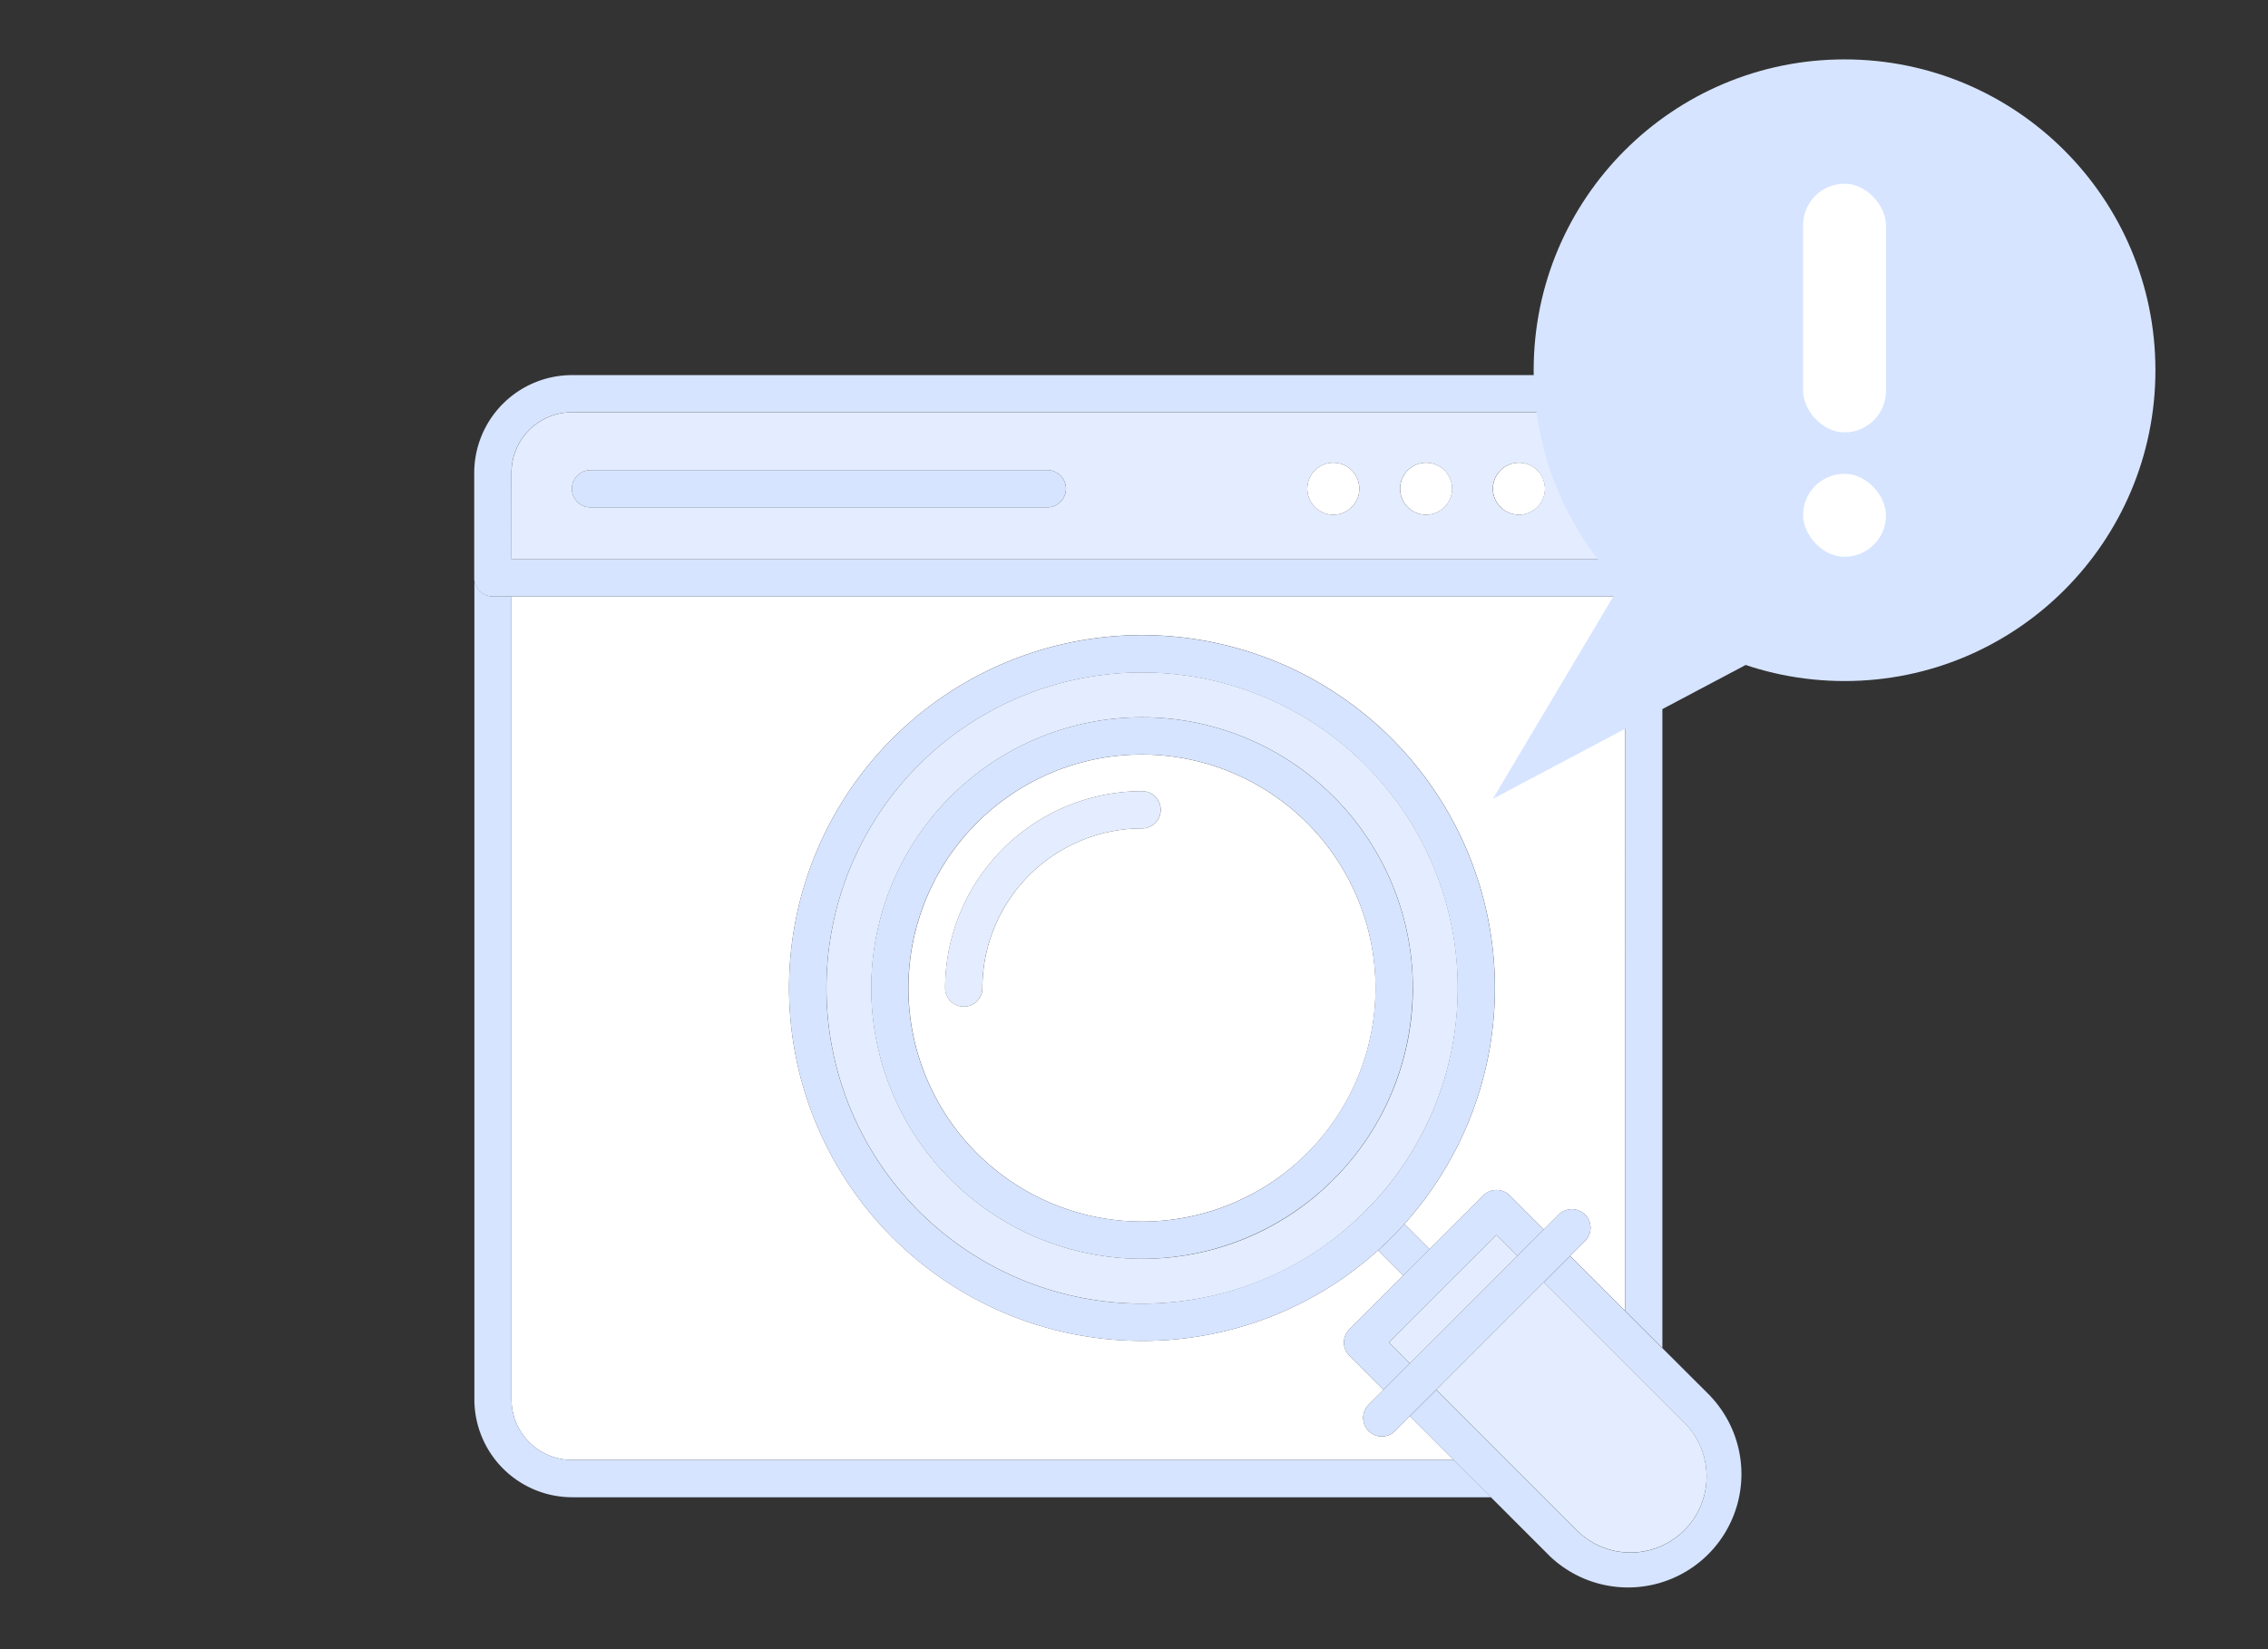 <svg xmlns="http://www.w3.org/2000/svg" width="110" height="80" viewBox="0 0 110 80">
  <rect x="0" y="0" width="110" height="80" fill="#333333" stroke="none"/>
  <g id="nodata" transform="translate(-556 -3352)">
    <rect id="사각형_26778" data-name="사각형 26778" width="110" height="80" transform="translate(556 3352)" fill="none"/>
    <g id="그룹_46742" data-name="그룹 46742" transform="translate(579 3370.192)">
      <path id="패스_68419" data-name="패스 68419" d="M739.611,273.232v38.95a2.939,2.939,0,0,0,2.936,2.936h42.762l-2.125-2.125-.722.723a.9.9,0,0,1-1.278-1.278l.722-.723-1.654-1.654a.9.9,0,0,1,0-1.278l2.609-2.609-1.223-1.223a16.99,16.99,0,0,1-11.445,4.391h0a17.118,17.118,0,1,1,12.724-5.669l1.223,1.223,2.609-2.609a.905.905,0,0,1,1.278,0l1.654,1.654.722-.722a.9.9,0,1,1,1.278,1.278l-.722.722,2.661,2.661V273.232Z" transform="translate(-737.803 -262.49)" fill="#fff"/>
      <path id="패스_68425" data-name="패스 68425" d="M804.94,262.462a1.261,1.261,0,1,0,1.262,1.262A1.26,1.26,0,0,0,804.94,262.462Z" transform="translate(-763.275 -258.208)" fill="#fff"/>
      <path id="패스_68426" data-name="패스 68426" d="M812.415,262.462a1.261,1.261,0,1,0,1.26,1.262A1.261,1.261,0,0,0,812.415,262.462Z" transform="translate(-766.245 -258.208)" fill="#fff"/>
      <path id="패스_68427" data-name="패스 68427" d="M819.891,262.462a1.261,1.261,0,1,0,1.26,1.262A1.261,1.261,0,0,0,819.891,262.462Z" transform="translate(-769.218 -258.208)" fill="#fff"/>
      <path id="패스_68431" data-name="패스 68431" d="M782.9,285.96a11.327,11.327,0,1,0,11.325,11.327A11.341,11.341,0,0,0,782.9,285.96Zm0,3.584a7.752,7.752,0,0,0-7.743,7.743.9.9,0,1,1-1.807,0,9.561,9.561,0,0,1,9.551-9.55.9.9,0,1,1,0,1.807Z" transform="translate(-750.509 -267.55)" fill="#fff"/>
      <path id="패스_68433" data-name="패스 68433" d="M784.07,288.909a9.561,9.561,0,0,0-9.551,9.55.9.9,0,1,0,1.807,0,7.752,7.752,0,0,1,7.743-7.743.9.9,0,1,0,0-1.807Z" transform="translate(-751.681 -268.722)" fill="#e4edff"/>
      <g id="그룹_46744" data-name="그룹 46744" transform="translate(1.808 1.807)">
        <path id="패스_68422" data-name="패스 68422" d="M793.619,261.338a2.941,2.941,0,0,0-2.938-2.937H742.547a2.94,2.94,0,0,0-2.936,2.937v4.191h54.008Zm-28.02,1.675H743.443a.9.9,0,0,1,0-1.807H765.6a.9.9,0,0,1,0,1.807Zm13.87.357a1.261,1.261,0,1,1,1.262-1.26A1.26,1.26,0,0,1,779.469,263.369Zm4.5,0a1.261,1.261,0,1,1,1.26-1.26A1.26,1.26,0,0,1,783.973,263.369Zm4.5,0a1.261,1.261,0,1,1,1.26-1.26A1.26,1.26,0,0,1,788.477,263.369Z" transform="translate(-739.611 -258.401)" fill="#e4edff"/>
        <path id="패스_68429" data-name="패스 68429" d="M791.1,305.484a15.309,15.309,0,1,0-10.825,4.483h0A15.209,15.209,0,0,0,791.1,305.484Zm-10.825,2.309h0a13.134,13.134,0,1,1,9.287-3.847A13.047,13.047,0,0,1,780.27,307.794Z" transform="translate(-749.689 -266.73)" fill="#e4edff"/>
        <path id="패스_68434" data-name="패스 68434" d="M820.871,340.479a3.69,3.69,0,0,0,5.219-5.218l-6.813-6.813-5.218,5.218Z" transform="translate(-769.208 -286.249)" fill="#e4edff"/>
        <rect id="사각형_26779" data-name="사각형 26779" width="7.38" height="1.435" transform="translate(42.558 45.125) rotate(-44.998)" fill="#e4edff"/>
      </g>
      <g id="그룹_46743" data-name="그룹 46743" transform="translate(0)">
        <path id="패스_68420" data-name="패스 68420" d="M830.163,272.636h-.9v34.648l1.807,1.807V271.732A.9.9,0,0,1,830.163,272.636Z" transform="translate(-773.443 -261.893)" fill="#d6e4ff"/>
        <path id="패스_68421" data-name="패스 68421" d="M784.116,314.521H741.355a2.94,2.94,0,0,1-2.936-2.936v-38.95h-.9a.9.9,0,0,1-.9-.9v39.854a4.749,4.749,0,0,0,4.744,4.743h44.569Z" transform="translate(-736.611 -261.893)" fill="#d6e4ff"/>
        <path id="패스_68423" data-name="패스 68423" d="M737.515,266.143H793.33a.9.9,0,0,0,.9-.9v-5.094a4.75,4.75,0,0,0-4.745-4.744H741.355a4.75,4.75,0,0,0-4.744,4.744v5.094A.9.9,0,0,0,737.515,266.143Zm.9-6a2.94,2.94,0,0,1,2.936-2.937h48.134a2.941,2.941,0,0,1,2.938,2.937v4.191H738.418Z" transform="translate(-736.611 -255.401)" fill="#d6e4ff"/>
        <path id="패스_68424" data-name="패스 68424" d="M767.531,263.056H745.375a.9.9,0,1,0,0,1.807h22.156a.9.9,0,1,0,0-1.807Z" transform="translate(-739.736 -258.444)" fill="#d6e4ff"/>
        <path id="패스_68428" data-name="패스 68428" d="M810.65,323.762q-.3.334-.621.656t-.657.622l1.223,1.223,1.278-1.278Z" transform="translate(-765.537 -282.578)" fill="#d6e4ff"/>
        <path id="패스_68430" data-name="패스 68430" d="M791.8,304.914a17.116,17.116,0,1,0-12.724,5.669h0a16.991,16.991,0,0,0,11.446-4.391q.334-.3.657-.622T791.8,304.914Zm-12.724,3.862a15.307,15.307,0,1,1,10.825-4.483,15.326,15.326,0,0,1-10.825,4.483Z" transform="translate(-746.689 -263.73)" fill="#d6e4ff"/>
        <path id="패스_68432" data-name="패스 68432" d="M794.838,296.094A13.134,13.134,0,1,0,781.7,309.228h0a13.134,13.134,0,0,0,13.133-13.135ZM781.7,307.421a11.328,11.328,0,1,1,8.009-3.318A11.253,11.253,0,0,1,781.7,307.421Z" transform="translate(-749.316 -266.357)" fill="#d6e4ff"/>
        <path id="패스_68435" data-name="패스 68435" d="M826.525,333.14,824.18,330.8l-1.807-1.807-2.661-2.661-1.278,1.278,6.813,6.813a3.69,3.69,0,0,1-5.219,5.218l-6.812-6.813-1.278,1.278,2.125,2.125,1.807,1.807,2.88,2.881a5.5,5.5,0,0,0,7.775-7.774Z" transform="translate(-766.557 -283.598)" fill="#d6e4ff"/>
        <path id="패스_68436" data-name="패스 68436" d="M809.828,329.436l-1.014-1.015,5.218-5.218,1.015,1.014,1.278-1.278-1.654-1.654a.905.905,0,0,0-1.279,0l-2.609,2.609-1.278,1.278-2.609,2.609a.9.9,0,0,0,0,1.278l1.654,1.654Z" transform="translate(-764.448 -281.489)" fill="#d6e4ff"/>
        <path id="패스_68437" data-name="패스 68437" d="M818.939,322.832a.9.9,0,0,0-1.278,0l-.722.722-1.278,1.278-5.219,5.218-1.278,1.278-.722.723a.9.9,0,0,0,1.278,1.278l.722-.723,1.278-1.278,5.218-5.218,1.278-1.278.722-.722A.9.9,0,0,0,818.939,322.832Z" transform="translate(-765.062 -282.103)" fill="#d6e4ff"/>
      </g>
    </g>
    <g id="그룹_46778" data-name="그룹 46778" transform="translate(624.821 3354.881)">
      <path id="패스_68482" data-name="패스 68482" d="M12.586,0,0,7.637l22.03.037Z" transform="translate(0 29.126) rotate(-28)" fill="#d6e4ff"/>
      <circle id="타원_10716" data-name="타원 10716" cx="15.078" cy="15.078" r="15.078" transform="translate(5.563 0)" fill="#d6e4ff"/>
      <rect id="사각형_26780" data-name="사각형 26780" width="4.021" height="12.062" rx="2.01" transform="translate(18.63 6.031)" fill="#fff"/>
      <rect id="사각형_26781" data-name="사각형 26781" width="4.021" height="4.021" rx="2" transform="translate(18.63 20.104)" fill="#fff"/>
    </g>
  </g>
</svg>
